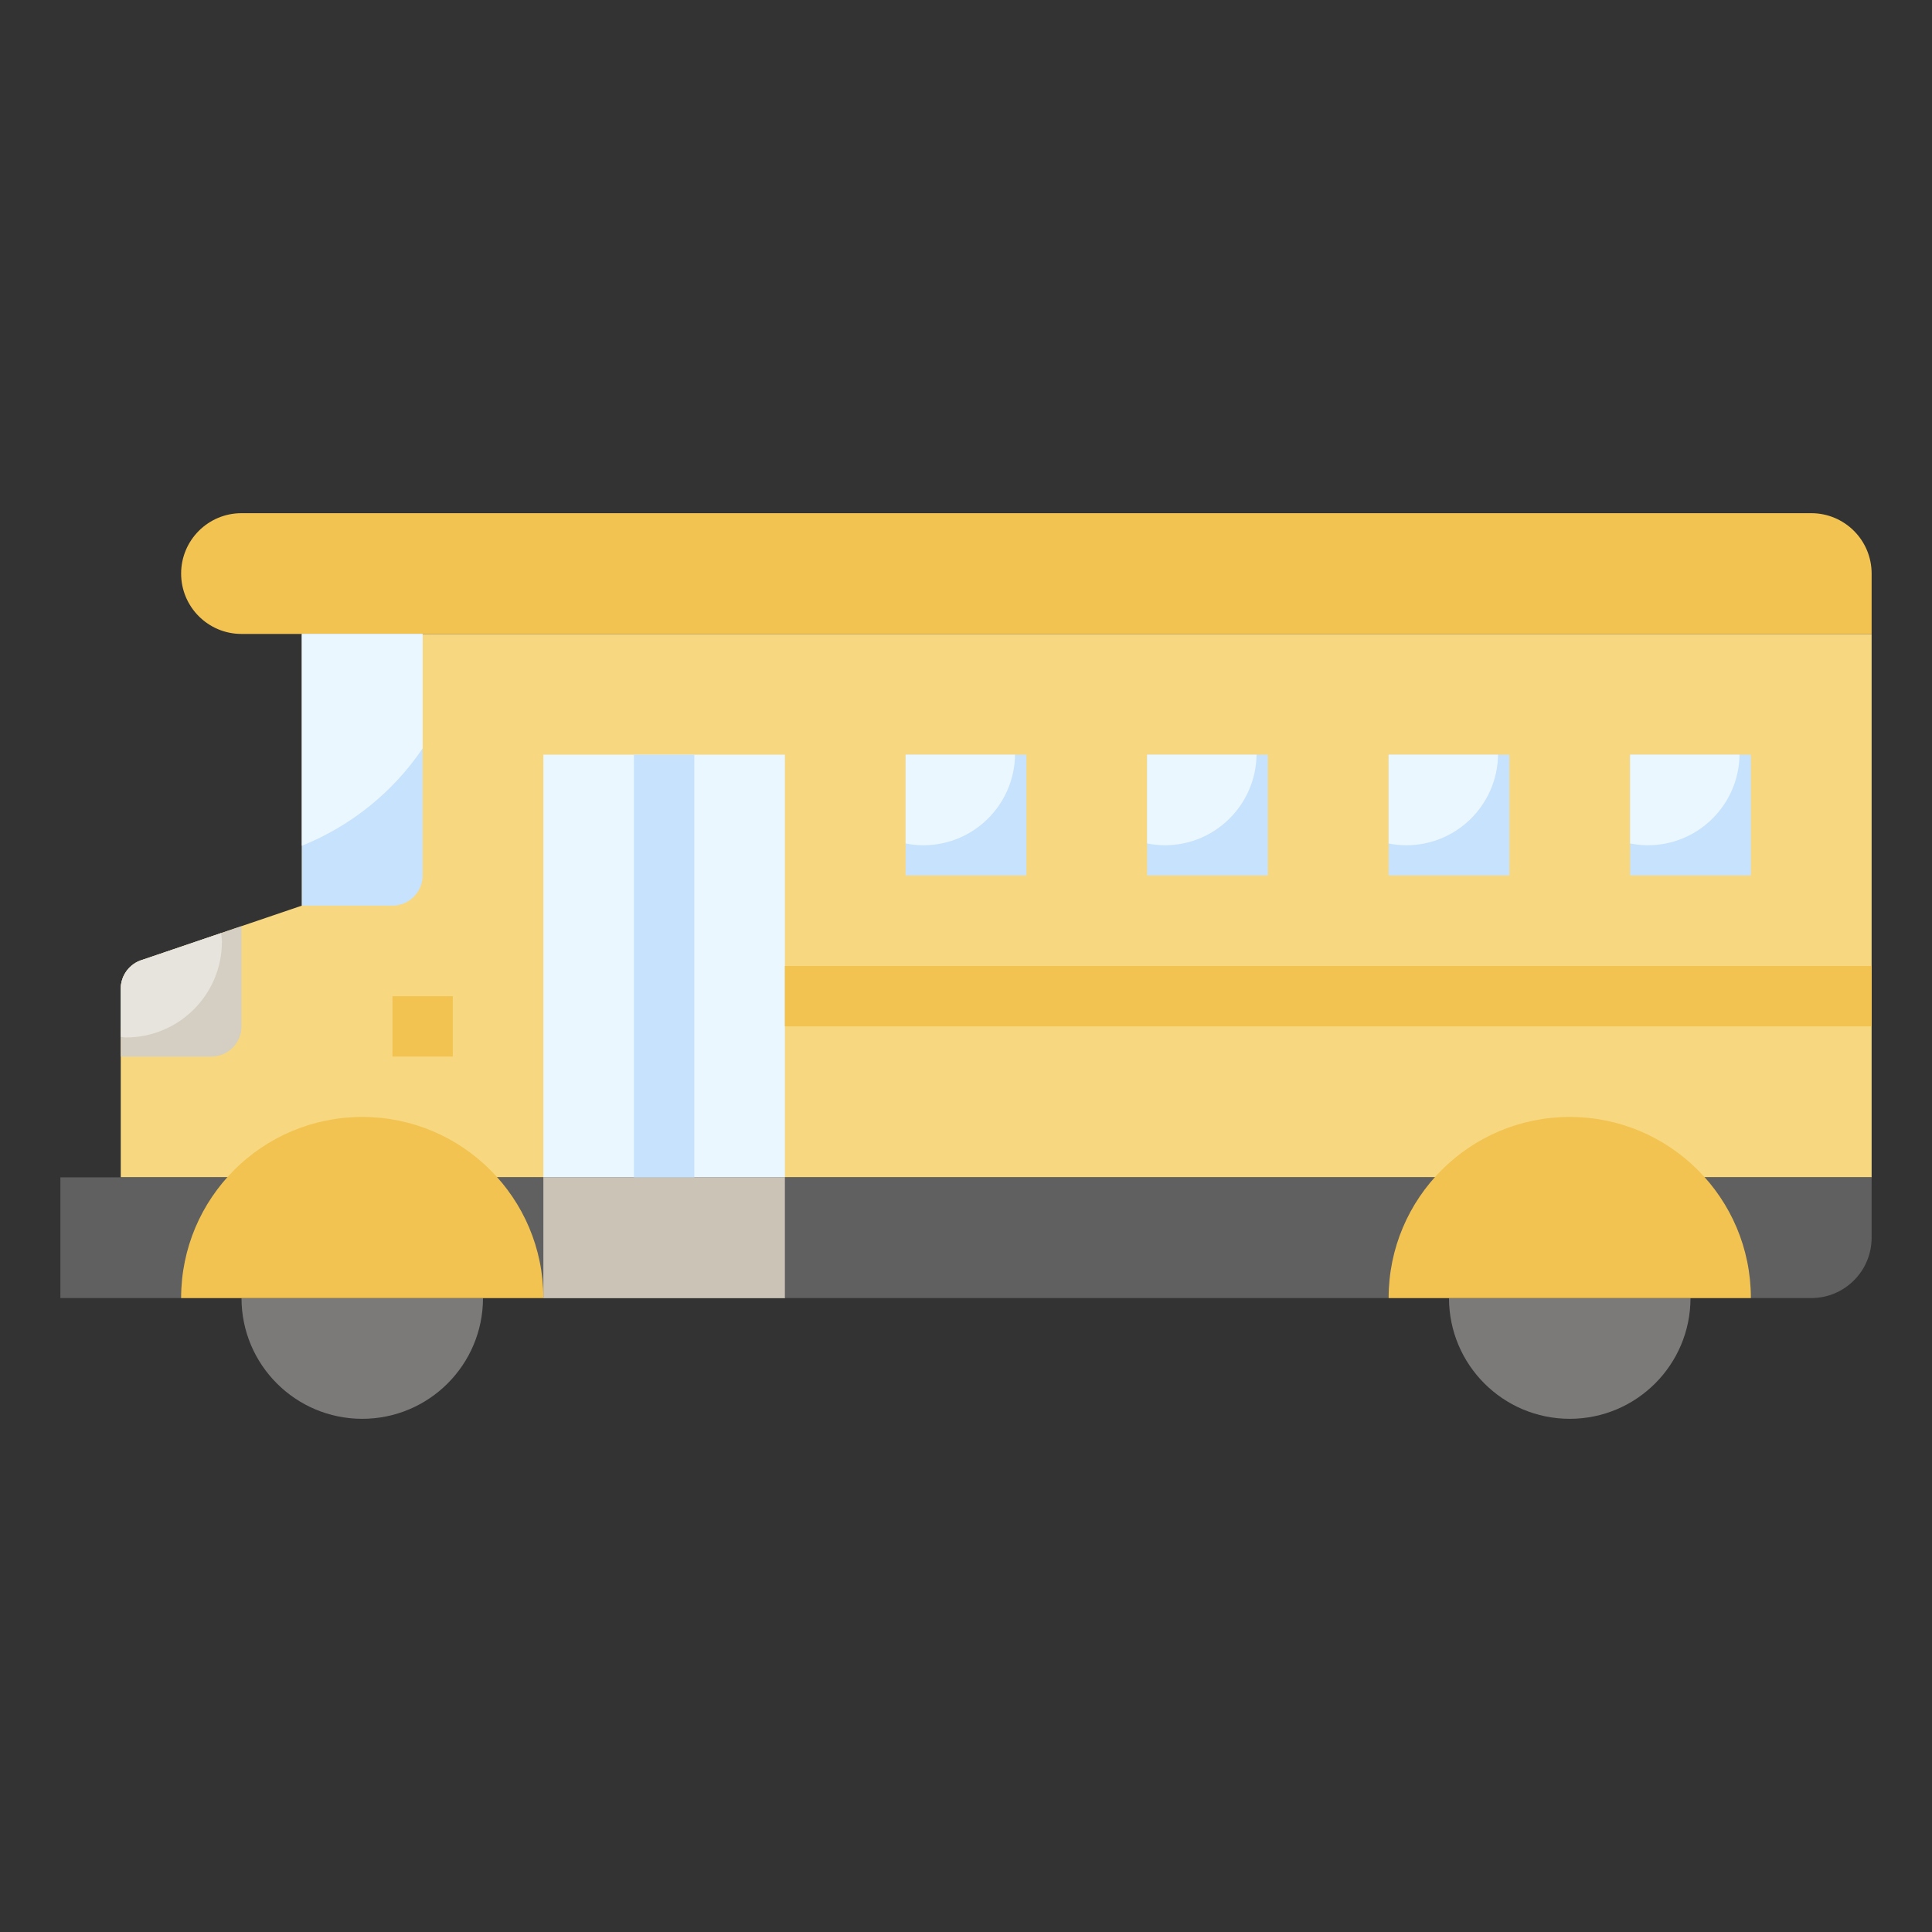 <svg id="Layer_3" enable-background="new 0 0 64 64" height="512" viewBox="0 0 64 64" width="512" xmlns="http://www.w3.org/2000/svg"><rect x="0" y="0" width="64" height="64" fill="#333333" stroke="none"/><g><path d="m56.471 39h5.529v-18h-52v9l-5.275 1.793c-.429.122-.725.515-.725.961v6.246h3.529" fill="#f7d881"/><path d="m18 43v-18h8v18" fill="#ebf7fe"/><path d="m62 39h-60v4h58c1.105 0 2-.895 2-2z" fill="#606060"/><path d="m18 39h8v4h-8z" fill="#cbc3b6"/><path d="m10 21h-2c-1.105 0-2-.895-2-2 0-1.105.895-2 2-2h52c1.105 0 2 .895 2 2v2" fill="#f2c351"/><path d="m8 30.68-3.275 1.113c-.429.122-.725.515-.725.961v2.246h3c.552 0 1-.448 1-1z" fill="#d5cec2"/><path d="m14 21v8c0 .552-.448 1-1 1h-3v-9z" fill="#c7e2fc"/><g><path d="m21 25h2v14h-2z" fill="#c7e2fc"/></g><g><path d="m26 32h36v2h-36z" fill="#f2c351"/></g><path d="m30 25h4v4h-4z" fill="#c7e2fc"/><path d="m38 25h4v4h-4z" fill="#c7e2fc"/><path d="m46 25h4v4h-4z" fill="#c7e2fc"/><path d="m54 25h4v4h-4z" fill="#c7e2fc"/><path d="m16 43c0 2.209-1.791 4-4 4s-4-1.791-4-4" fill="#7c7979"/><path d="m56 43c0 2.209-1.791 4-4 4s-4-1.791-4-4" fill="#7c7979"/><path d="m6 43c0-3.314 2.686-6 6-6s6 2.686 6 6" fill="#f2c351"/><path d="m46 43c0-3.314 2.686-6 6-6s6 2.686 6 6" fill="#f2c351"/><g><path d="m13 33h2v2h-2z" fill="#f2c351"/></g><path d="m10 28.016c1.634-.656 3.027-1.785 4-3.225v-3.791h-4z" fill="#ebf7fe"/><path d="m4 32.754v1.595c.059.003.115.018.176.018 1.754 0 3.176-1.422 3.176-3.176 0-.096-.02-.187-.028-.281l-2.598.883c-.43.122-.726.515-.726.961z" fill="#e7e4dd"/><g fill="#ebf7fe"><path d="m30 25v2.941c.19.037.386.059.587.059 1.666 0 3.015-1.34 3.038-3z"/><path d="m38 25v2.941c.19.037.386.059.587.059 1.666 0 3.015-1.34 3.038-3z"/><path d="m46 25v2.941c.19.037.386.059.587.059 1.666 0 3.015-1.34 3.038-3z"/><path d="m54 25v2.941c.19.037.386.059.587.059 1.666 0 3.015-1.34 3.038-3z"/></g></g></svg>